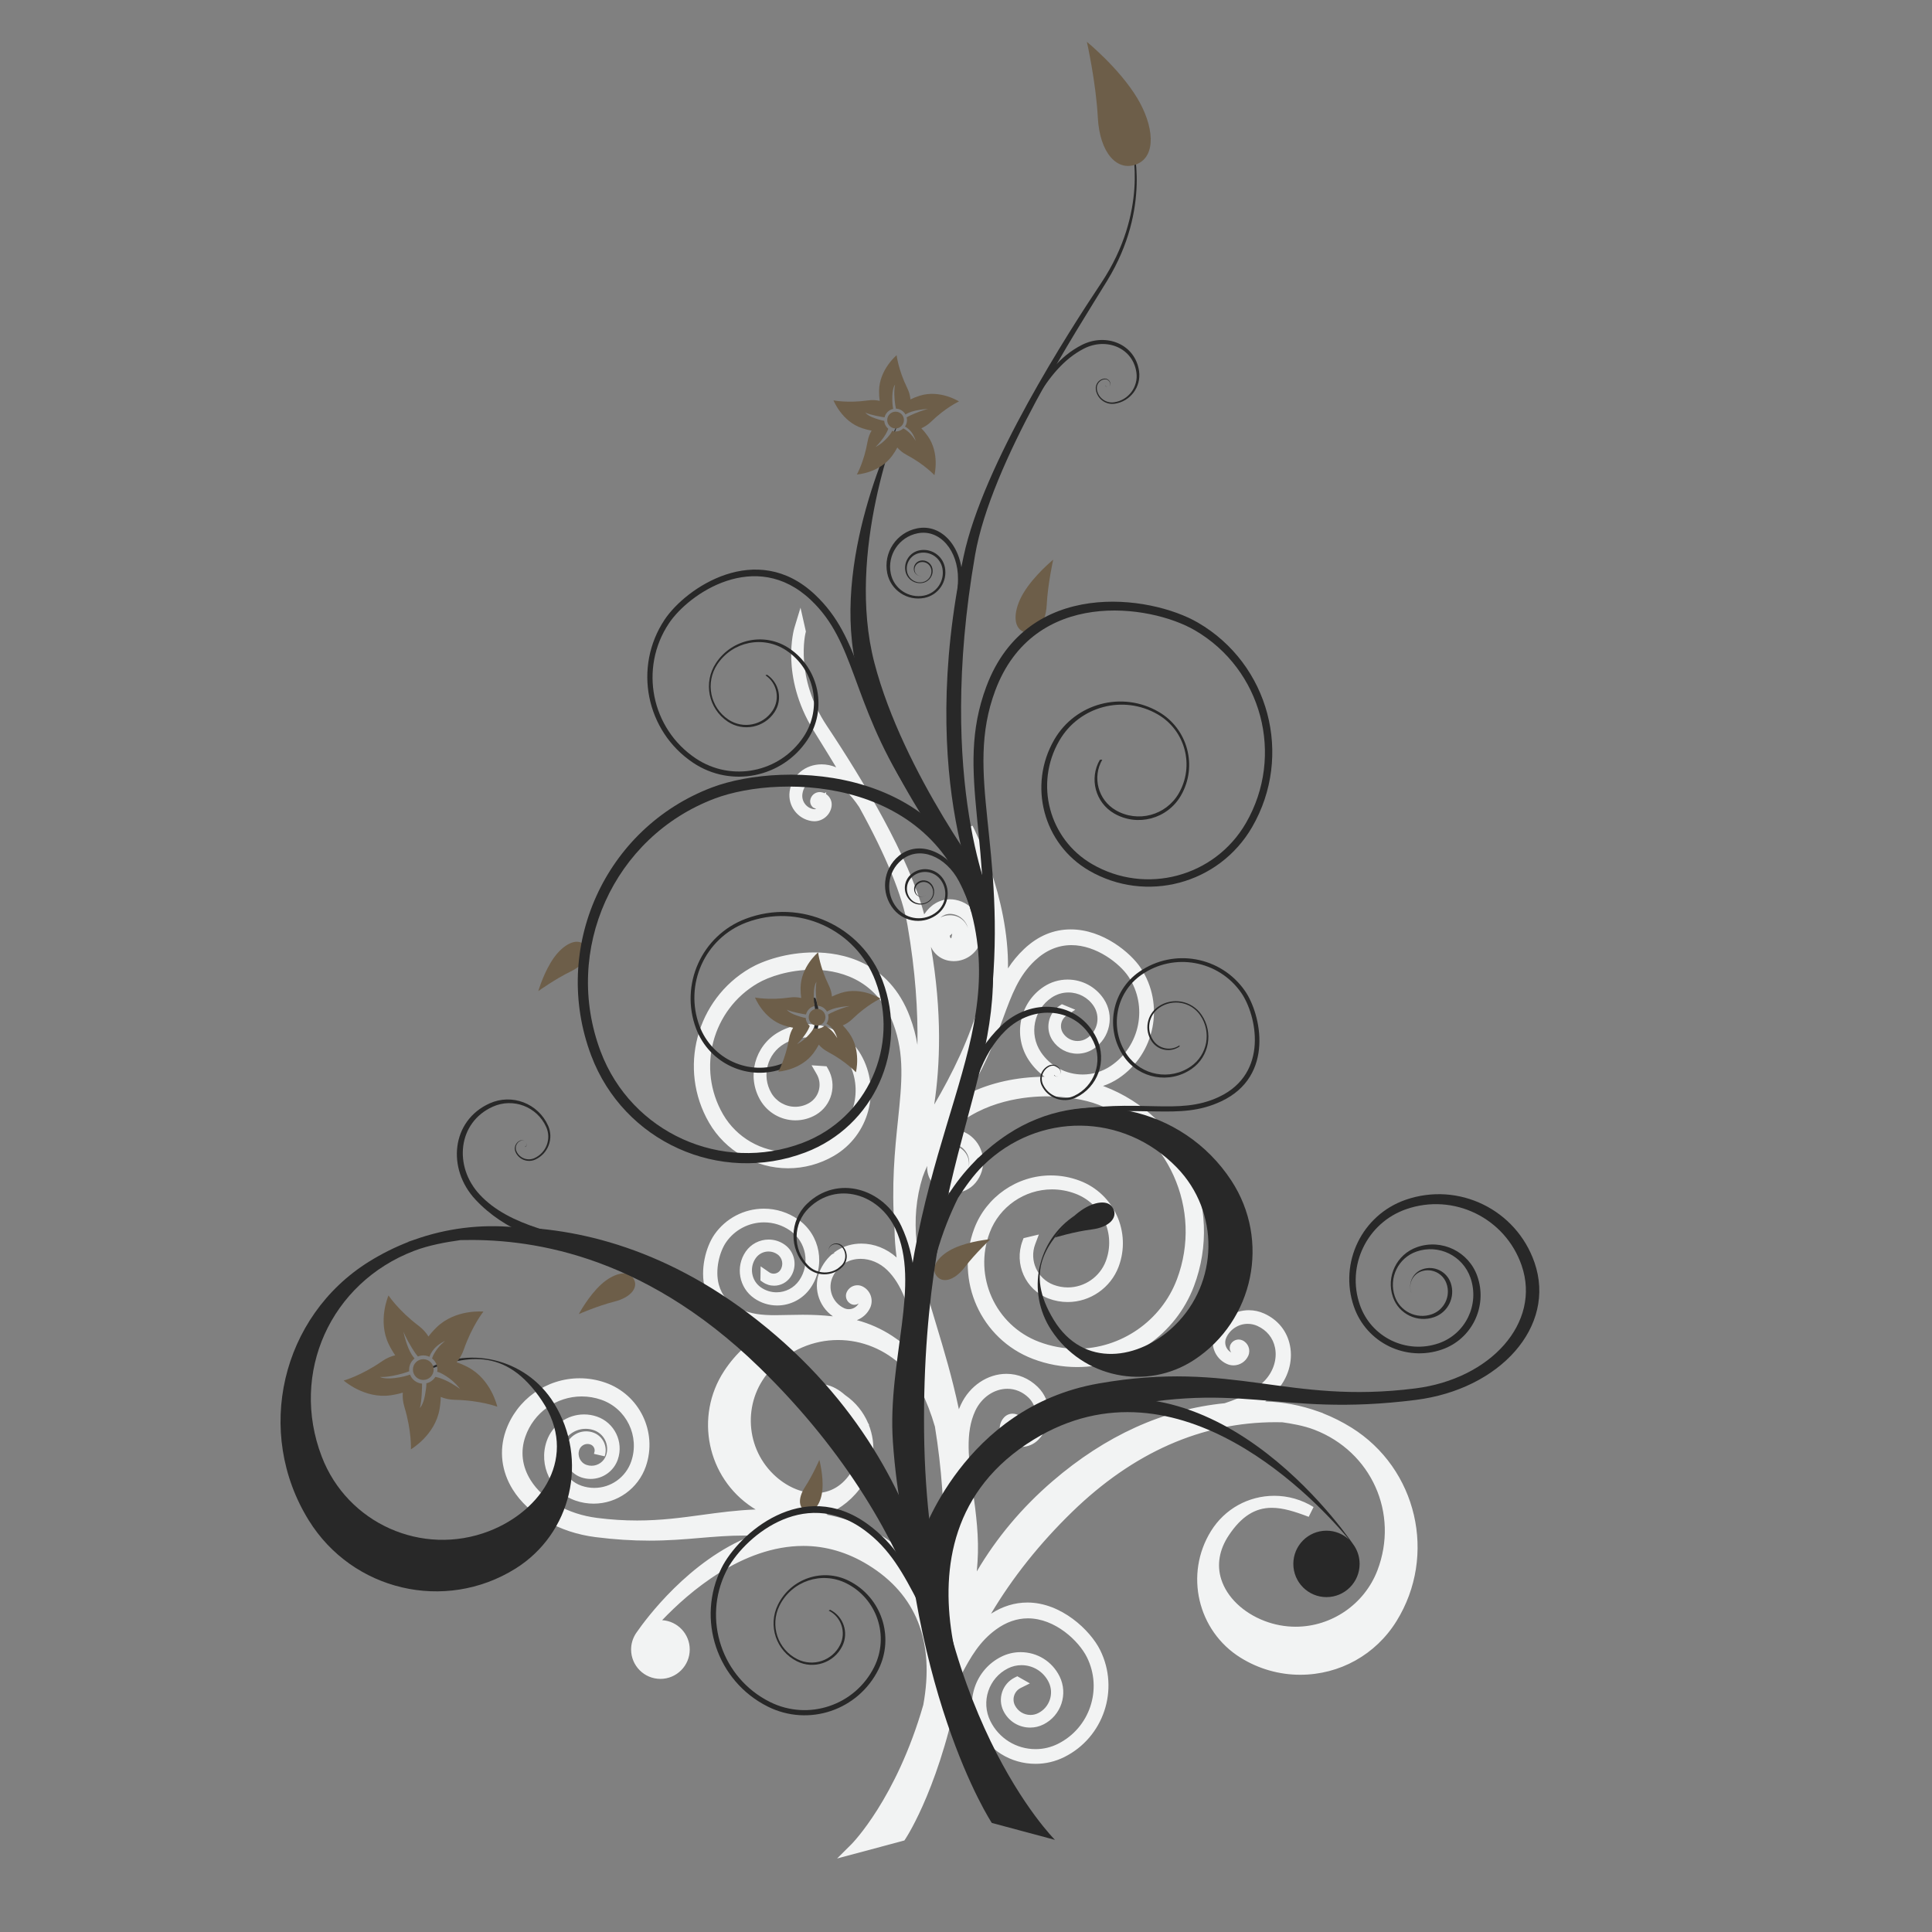 <?xml version="1.0" encoding="utf-8"?>
<!-- Generator: Adobe Illustrator 16.0.0, SVG Export Plug-In . SVG Version: 6.00 Build 0)  -->
<!DOCTYPE svg PUBLIC "-//W3C//DTD SVG 1.1//EN" "http://www.w3.org/Graphics/SVG/1.1/DTD/svg11.dtd">
<svg version="1.1" id="Ebene_1" xmlns="http://www.w3.org/2000/svg" xmlns:xlink="http://www.w3.org/1999/xlink" x="0px" y="0px"
	 width="350px" height="350px" viewBox="0 0 350 350" enable-background="new 0 0 350 350" xml:space="preserve">
<rect x="0" y="0" width="350" height="350" fill="#808080" stroke="none"/>
<path fill="#f2f3f3" d="M92.88,269.828c2.851,4.58,8.46,7.809,15.006,8.635c3.407,0.43,6.592,0.637,9.732,0.637
	c3.436,0,6.356-0.246,8.934-0.465l0.247-0.021c2.654-0.223,5.162-0.436,7.965-0.436c0.474,0,0.945,0.006,1.417,0.02
	c-11.334,4.43-19.212,15.148-20.857,17.531c-0.046,0.066-0.103,0.146-0.155,0.23l-0.07,0.104l0.004,0.004
	c-0.507,0.834-0.774,1.787-0.774,2.756c0,2.934,2.383,5.322,5.312,5.322c2.929,0,5.312-2.389,5.312-5.322
	c0-2.828-2.215-5.15-5-5.313c4.884-5.123,14.528-13.453,25.585-13.453c4.056,0,7.994,1.152,11.702,3.424
	c8.75,5.359,12.123,13.896,10.023,25.373c-4.882,16.996-12.892,25.115-12.972,25.195l-2.643,2.633l3.603-0.965l8.222-2.203
	l0.365-0.098l0.209-0.316c0.27-0.408,6.639-10.211,10.046-29.594c1.778-3.389,3.392-6.156,6.328-8.299
	c1.844-1.348,3.791-2.029,5.791-2.029c4.963,0,9.241,4.121,10.695,7.047c2.867,5.773,0.516,12.809-5.244,15.684
	c-1.279,0.637-2.646,0.961-4.063,0.961c-3.492,0-6.629-1.945-8.184-5.076c-1.748-3.52-0.314-7.807,3.194-9.559
	c0.769-0.383,1.589-0.576,2.44-0.576c2.098,0,3.982,1.168,4.917,3.049c1.03,2.074,0.185,4.604-1.885,5.637
	c-0.44,0.221-0.913,0.332-1.401,0.332c-1.205,0-2.288-0.672-2.825-1.752c-0.571-1.152-0.104-2.555,1.044-3.129l1.673-0.834
	l-1.626-0.922l-0.191-0.109l-0.461-0.262l-0.475,0.236c-2.228,1.113-3.139,3.834-2.03,6.064c0.919,1.85,2.771,2.998,4.834,2.998
	c0.839,0,1.647-0.191,2.401-0.568c3.206-1.6,4.516-5.514,2.92-8.725c-1.34-2.697-4.043-4.373-7.051-4.373
	c-1.223,0-2.4,0.279-3.503,0.828c-4.731,2.361-6.665,8.141-4.31,12.883c1.998,4.021,6.027,6.521,10.515,6.521
	c1.823,0,3.581-0.414,5.224-1.234c7.117-3.553,10.025-12.246,6.481-19.379c-1.776-3.574-7.038-8.609-13.177-8.609
	c-2.283,0-4.496,0.68-6.588,2.021c3.889-6.533,8.799-12.703,14.651-18.398c11.11-10.811,23.524-16.291,36.897-16.291
	c0.42,0,0.827,0.004,1.22,0.014c1.566,0.219,3.848,0.598,5.793,1.344c10.354,3.975,15.378,15.168,11.436,25.484
	c-2.334,6.107-8.284,10.211-14.807,10.209c-1.936,0-3.841-0.355-5.665-1.055c-3.87-1.486-6.795-4.303-7.822-7.537
	c-0.834-2.619-0.357-5.377,1.376-7.975c2.265-3.393,4.733-4.975,7.772-4.975c2.021,0,4.139,0.654,6.696,1.635l0.883-1.775
	c-2.143-1.332-4.6-2.037-7.11-2.037c-4.705,0-8.994,2.387-11.473,6.387c-4.836,7.799-2.438,18.086,5.343,22.934
	c3.258,2.029,6.997,3.102,10.814,3.102c7.155,0,13.68-3.633,17.45-9.717c7.393-11.924,3.729-27.652-8.169-35.063
	c-1.642-1.021-3.382-1.895-5.177-2.6l0.008-0.023c-0.013-0.006-0.305-0.119-0.839-0.291c-3.088-1.111-6.311-1.725-9.595-1.826
	c0.702-0.563,1.352-1.164,1.956-1.813c2.158-2.313,3.1-5.418,2.517-8.309c-0.525-2.621-2.191-4.682-4.688-5.805
	c-0.877-0.395-1.807-0.596-2.763-0.596c-2.656,0-5.076,1.568-6.163,3.996c-0.978,2.184-0.001,4.756,2.178,5.736
	c0.381,0.172,0.785,0.26,1.201,0.26c1.153,0,2.203-0.68,2.676-1.734c0.478-1.064,0-2.322-1.064-2.803
	c-0.215-0.096-0.44-0.145-0.673-0.145c-0.426,0-0.831,0.162-1.138,0.455h-0.002c-0.115,0.109-0.208,0.238-0.284,0.373
	c-0.021,0.031-0.038,0.063-0.056,0.094c-0.002,0.006-0.006,0.01-0.008,0.016c-0.003,0.004-0.004,0.008-0.005,0.014
	c-0.011,0.021-0.023,0.041-0.031,0.064c-0.017,0.041-0.025,0.084-0.038,0.127c0,0.002-0.001,0.002-0.001,0.004
	c-0.124,0.422-0.038,0.863,0.212,1.203c-0.942-0.508-1.35-1.67-0.905-2.662c0.688-1.535,2.219-2.527,3.898-2.527
	c0.602,0,1.188,0.125,1.743,0.375c1.708,0.77,2.845,2.172,3.202,3.947c0.411,2.041-0.273,4.256-1.828,5.922
	c-1.627,1.744-3.88,3.023-7.297,4.137c-11.068,1.092-21.561,5.846-31.186,14.129c-5.532,4.762-10.131,10.242-13.717,16.34
	c0.049-0.572,0.095-1.145,0.133-1.713c0.307-4.502-0.274-8.754-0.836-12.867c-0.772-5.656-1.438-10.541,0.435-14.527
	c1.137-2.42,3.417-3.98,5.81-3.98c1.427,0,2.756,0.559,3.843,1.613c1.69,1.643,1.732,4.357,0.092,6.053
	c-0.391,0.406-0.915,0.627-1.478,0.627c-0.488,0-0.953-0.172-1.323-0.488c0.112,0.029,0.229,0.051,0.349,0.051
	c0.369,0,0.729-0.152,0.986-0.418c0.002-0.002,0.005-0.006,0.008-0.01l0.001,0.002c0.029-0.031,0.052-0.068,0.079-0.102
	c0.01-0.014,0.023-0.025,0.031-0.041c0.09-0.115,0.167-0.238,0.221-0.377l0.002,0.002c0.002-0.004,0.002-0.008,0.003-0.01
	c0.001-0.004,0.003-0.006,0.004-0.008l-0.001-0.002c0.244-0.617,0.096-1.316-0.381-1.783c-0.4-0.387-0.924-0.6-1.478-0.6
	c-0.578,0-1.118,0.229-1.521,0.643c-1.124,1.164-1.095,3.025,0.063,4.152c0.813,0.791,1.885,1.225,3.018,1.225
	c1.184,0,2.289-0.467,3.113-1.318c2.59-2.68,2.523-6.969-0.148-9.566c-1.584-1.539-3.538-2.354-5.652-2.354
	c-3.42,0-6.656,2.18-8.24,5.553c-0.133,0.283-0.259,0.568-0.377,0.859c-1.216-5.775-2.717-10.742-4.07-15.225
	c-2.685-8.891-4.806-15.912-3.221-24c0.188-0.953,0.431-1.902,0.721-2.818c0.236-0.684,0.513-1.361,0.834-2.041
	c-0.018,0.25-0.016,0.502,0.008,0.756c0.114,1.168,0.674,2.221,1.58,2.967c0.915,0.754,2.068,1.166,3.25,1.166
	c1.53,0,2.965-0.674,3.937-1.852c1.013-1.225,1.487-2.771,1.335-4.354c-0.152-1.586-0.916-3.018-2.146-4.033
	c-0.94-0.775-2.077-1.184-3.285-1.184c-0.08,0-0.161,0.002-0.241,0.006c5.754-5.412,13.724-6.07,17.237-6.07
	c3.396,0,6.791,0.549,9.314,1.506c12.634,4.787,19.026,18.986,14.248,31.65c-2.838,7.521-10.131,12.572-18.147,12.572
	c-2.341-0.002-4.647-0.426-6.856-1.264c-7.902-2.994-11.898-11.875-8.91-19.793c1.763-4.674,6.296-7.814,11.277-7.814
	c1.455,0,2.889,0.264,4.262,0.783c4.872,1.848,7.338,7.322,5.496,12.207c-1.078,2.854-3.843,4.77-6.883,4.77
	c-0.887,0-1.764-0.16-2.602-0.479c-2.934-1.113-4.417-4.41-3.309-7.352l0.662-1.754l-1.823,0.434l-0.433,0.104l-0.515,0.121
	l-0.187,0.494c-1.576,4.176,0.533,8.859,4.7,10.439c1.122,0.424,2.294,0.641,3.484,0.641c4.072,0,7.776-2.566,9.217-6.385
	c2.353-6.236-0.796-13.229-7.019-15.586c-1.688-0.641-3.453-0.965-5.245-0.965c-6.132,0-11.708,3.863-13.878,9.611
	c-3.567,9.455,1.205,20.057,10.641,23.633c2.576,0.977,5.266,1.471,7.996,1.471c9.35,0,17.854-5.891,21.161-14.656
	c5.465-14.484-1.847-30.725-16.3-36.203c-0.059-0.021-0.117-0.043-0.177-0.066c0.991-0.328,1.938-0.793,2.823-1.381
	c6.607-4.414,8.4-13.395,3.998-20.015c-1.791-2.694-6.813-6.966-12.666-6.966c-3.109,0-5.946,1.189-8.434,3.536
	c-1.197,1.132-2.139,2.295-2.933,3.531c0.174-12.889-6.129-25.275-6.433-25.865l-1.807,0.834c0.068,0.167,6.797,16.875,3.167,30.836
	c-1.734,6.666-5.094,13.416-8.29,18.855c1.061-7.023,1.463-16.684-0.599-28.565c0.099,0.216,0.215,0.424,0.349,0.625
	c0.652,0.976,1.646,1.64,2.798,1.869c0.33,0.064,0.666,0.098,0.999,0.098c2.427,0,4.532-1.726,5.006-4.104
	c0.313-1.56-0.002-3.147-0.887-4.47c-0.884-1.324-2.232-2.225-3.797-2.534c-0.344-0.068-0.692-0.103-1.034-0.103
	c-1.87,0-3.547,1.038-4.655,2.73c-2.803-10.511-11.037-24.243-17.642-34.165c-5.837-8.765-3.869-16.75-3.849-16.83l0.061-0.234
	l-0.053-0.237l-0.094-0.417l-0.83-3.669l-1.094,3.599c-0.107,0.354-2.573,8.803,3.417,18.582c0.339,0.554,0.73,1.186,1.165,1.886
	c0.84,1.355,1.863,3.008,2.976,4.853c-0.844-0.356-1.747-0.542-2.638-0.542c-3,0-5.383,2.02-5.794,4.913
	c-0.368,2.588,1.436,4.995,4.02,5.367c0.15,0.021,0.302,0.032,0.452,0.032c1.563,0,2.906-1.169,3.128-2.719
	c0.128-0.9-0.297-1.752-1.015-2.216l0.048-0.336l-0.323,0.185c-0.193-0.089-0.402-0.154-0.624-0.186
	c-0.083-0.012-0.165-0.017-0.246-0.017c-0.853,0-1.586,0.636-1.707,1.481c-0.08,0.576,0.192,1.135,0.69,1.427l0.024-0.041
	c0.107,0.088,0.23,0.153,0.367,0.19c-0.095,0.031-0.195,0.05-0.299,0.05c-0.047,0-0.095-0.002-0.143-0.01
	c-1.323-0.19-2.247-1.425-2.059-2.753c0.279-1.971,1.915-2.854,3.41-2.854c0.669,0,1.354,0.169,1.98,0.49
	c1.772,0.906,3.375,2.457,4.895,4.739c4.875,8.833,7.82,16.04,8.755,21.419c1.45,8.35,1.899,15.579,1.797,21.657
	c-0.27-1.645-0.701-3.309-1.349-5.045c-3.801-10.179-12.516-11.699-17.371-11.699c-4.934,0-9.233,1.477-11.611,2.86
	c-9.741,5.663-13.071,18.213-7.42,27.977c2.95,5.098,8.438,8.264,14.323,8.264c2.899,0,5.764-0.775,8.285-2.242
	c6.405-3.723,8.595-11.975,4.879-18.393c-1.953-3.375-5.583-5.469-9.478-5.469c-1.918,0-3.814,0.512-5.482,1.482
	c-4.27,2.482-5.729,7.982-3.252,12.264c1.313,2.268,3.755,3.676,6.375,3.676c1.291,0,2.567-0.344,3.689-0.996
	c2.904-1.688,3.896-5.428,2.212-8.338l-0.266-0.459l-0.53-0.037l-0.318-0.021l-1.863-0.123l0.936,1.615
	c1.054,1.822,0.433,4.166-1.385,5.223c-0.763,0.443-1.63,0.678-2.506,0.678c-1.784,0-3.446-0.959-4.34-2.502
	c-1.802-3.113-0.741-7.117,2.366-8.924c1.278-0.744,2.73-1.135,4.198-1.135c2.984,0,5.769,1.604,7.266,4.189
	c2.969,5.133,1.22,11.73-3.901,14.707c-2.083,1.211-4.449,1.852-6.841,1.852c-4.862,0-9.397-2.615-11.835-6.828
	c-4.795-8.287-1.971-18.938,6.296-23.744c2.025-1.178,5.71-2.436,9.979-2.436c4.078,0,11.395,1.27,14.569,9.775
	c2.086,5.588,1.544,10.799,0.858,17.396c-0.573,5.494-1.22,11.721-0.629,19.9c0.018,1.635,0.141,3.289,0.377,5.053
	c-1.815-1.629-4.068-2.521-6.39-2.521c-3.245,0-6.015,1.762-7.412,4.715c-1.433,3.033-0.412,6.607,2.256,8.457
	c-0.055-0.004-0.111-0.006-0.167-0.01c-1.709-0.184-3.404-0.27-5.33-0.27c-0.902,0-1.734,0.018-2.652,0.039l-0.127,0.004
	c-0.781,0.018-1.519,0.035-2.226,0.035c-2.345,0-4.317-0.193-6.327-1.139c-2.015-0.947-3.306-2.428-3.838-4.398
	c-0.726-2.699,0.139-5.969,1.321-7.678c1.558-2.254,4.123-3.598,6.861-3.598c1.7,0,3.34,0.514,4.742,1.49
	c2.936,2.039,3.668,6.09,1.633,9.031c-0.93,1.346-2.462,2.148-4.097,2.148c-1.015,0-1.994-0.307-2.831-0.889
	c-1.716-1.191-2.144-3.564-0.953-5.283c0.527-0.764,1.397-1.221,2.326-1.221c0.576,0,1.133,0.176,1.608,0.506
	c0.936,0.65,1.17,1.943,0.52,2.883c-0.271,0.393-0.717,0.627-1.195,0.627c-0.294,0-0.58-0.09-0.823-0.26l-1.538-1.07l-0.026,1.875
	l-0.002,0.162l-0.007,0.529l0.434,0.301c0.605,0.422,1.312,0.643,2.045,0.643c1.179,0,2.283-0.578,2.954-1.549
	c1.331-1.924,0.852-4.572-1.068-5.906c-0.85-0.592-1.844-0.904-2.875-0.904c-1.658,0-3.211,0.814-4.154,2.178
	c-1.903,2.754-1.218,6.547,1.528,8.455c1.234,0.855,2.677,1.309,4.173,1.309c2.407,0,4.662-1.182,6.031-3.162
	c2.799-4.047,1.792-9.621-2.247-12.43c-1.833-1.273-3.977-1.947-6.199-1.947c-3.578,0-6.928,1.758-8.965,4.699
	c-1.553,2.248-2.633,6.35-1.692,9.844c0.717,2.66,2.507,4.73,5.177,5.986c2.167,1.02,4.22,1.34,6.519,1.41
	c-3.31,1.719-6.142,4.27-8.241,7.475c-5.386,8.227-3.089,19.311,5.119,24.707c0.196,0.129,0.395,0.254,0.597,0.373
	c-3.481,0.135-6.626,0.563-9.685,0.979l-0.04,0.006c-3.645,0.498-7.413,1.012-11.756,1.012c-2.388,0-4.749-0.152-7.22-0.465
	c-5.304-0.668-9.818-3.232-12.074-6.857c-1.541-2.477-1.871-5.189-0.955-7.846c1.506-4.369,5.615-7.305,10.222-7.305
	c1.2,0,2.388,0.201,3.533,0.598c4.573,1.584,7.008,6.602,5.427,11.188c-0.986,2.861-3.676,4.783-6.693,4.783
	c-0.786,0-1.564-0.133-2.314-0.391c-2.964-1.027-4.542-4.281-3.518-7.252c0.632-1.832,2.353-3.061,4.283-3.061
	c0.502,0,1,0.084,1.479,0.252c1.865,0.643,2.855,2.689,2.212,4.559c-0.388,1.125-1.446,1.881-2.631,1.881
	c-0.309,0-0.616-0.053-0.91-0.154c-1.109-0.385-1.701-1.604-1.317-2.719c0.222-0.643,0.826-1.074,1.502-1.074
	c0.176,0,0.35,0.031,0.518,0.09c0.596,0.205,0.914,0.859,0.707,1.457l-0.035,0.102l-0.013,0.107l-0.004,0.039l1.93,0.441
	c0.609-1.766-0.33-3.699-2.091-4.309c-0.411-0.143-0.837-0.215-1.269-0.215c-1.655,0-3.129,1.053-3.671,2.619
	c-0.807,2.344,0.438,4.906,2.775,5.715c0.551,0.191,1.126,0.289,1.705,0.289c2.223,0,4.204-1.416,4.93-3.52
	c1.098-3.186-0.595-6.67-3.772-7.771c-0.758-0.264-1.545-0.395-2.341-0.395c-3.054,0-5.775,1.943-6.773,4.836
	c-1.522,4.416,0.824,9.25,5.23,10.775c1.059,0.367,2.161,0.553,3.273,0.553c4.267,0,8.071-2.717,9.466-6.762
	c2.143-6.215-1.16-13.021-7.362-15.168c-1.501-0.521-3.06-0.783-4.635-0.783c-6.044,0-11.432,3.848-13.407,9.574
	C90.392,262.803,90.842,266.553,92.88,269.828z M172.202,211.07l-0.004-0.035c0.036-0.043,0.092-0.07,0.148-0.07
	c0.042,0,0.087,0.016,0.119,0.045l-0.521,0.623c-0.071-0.086-0.091-0.18-0.096-0.23c-0.005-0.066-0.001-0.191,0.096-0.309
	c0.047-0.059,0.108-0.066,0.141-0.066C172.127,211.027,172.167,211.041,172.202,211.07z M171.965,207.371
	c0.205-0.041,0.41-0.063,0.615-0.063c0.649,0,1.235,0.213,1.744,0.631c0.712,0.586,1.154,1.416,1.242,2.332
	c0.042,0.436,0.003,0.863-0.113,1.27c0.079-0.342,0.102-0.699,0.067-1.059c-0.085-0.883-0.509-1.68-1.195-2.244
	C173.66,207.691,172.825,207.385,171.965,207.371z M189.241,195.066c-5.05,0.021-9.824,1.09-13.82,3.059
	c0.223-0.398,0.444-0.797,0.659-1.193c2.843-4.871,4.338-8.932,5.656-12.516c1.566-4.256,2.803-7.615,5.74-10.389
	c1.975-1.862,4.203-2.808,6.625-2.808c4.51,0,8.758,3.338,10.334,5.707c3.563,5.359,2.111,12.623-3.233,16.195
	c-1.505,1.004-3.251,1.535-5.048,1.535c-3.063,0-5.902-1.521-7.599-4.072c-2.171-3.266-1.287-7.691,1.971-9.867
	c0.903-0.604,1.95-0.922,3.031-0.922c1.839,0,3.546,0.914,4.565,2.445c1.279,1.926,0.758,4.537-1.164,5.818
	c-0.518,0.348-1.121,0.531-1.74,0.531c-1.058,0-2.037-0.527-2.623-1.406c-0.709-1.068-0.42-2.516,0.645-3.229l1.553-1.037
	l-1.728-0.711l-0.202-0.084l-0.491-0.201l-0.441,0.295c-2.067,1.381-2.63,4.191-1.253,6.264c1.002,1.508,2.682,2.406,4.491,2.406
	c1.063,0,2.095-0.314,2.984-0.908c2.976-1.986,3.782-6.029,1.8-9.012c-1.461-2.197-3.908-3.51-6.547-3.51
	c-1.551,0-3.057,0.457-4.354,1.324c-4.393,2.936-5.586,8.902-2.658,13.307C187.174,193.26,188.141,194.262,189.241,195.066z
	 M172.684,165.613c0.907,0.18,1.688,0.701,2.199,1.468c0.238,0.356,0.404,0.746,0.496,1.15c-0.093-0.333-0.24-0.65-0.438-0.946
	c-0.493-0.736-1.244-1.236-2.114-1.409c-0.246-0.049-0.496-0.073-0.745-0.073c-0.623,0-1.218,0.154-1.743,0.425
	c0.535-0.44,1.146-0.671,1.787-0.671C172.309,165.557,172.497,165.576,172.684,165.613z M172.143,169.835
	c-0.037-0.055-0.093-0.168-0.064-0.316c0.021-0.098,0.105-0.147,0.179-0.147c0.013,0,0.024,0.001,0.037,0.003l-0.017-0.029
	c0.018-0.09,0.094-0.151,0.186-0.151c0.012,0,0.024,0,0.036,0.003l-0.165,0.796C172.233,169.951,172.172,169.879,172.143,169.835z
	 M155.922,228.051c1.728,0,3.481,0.744,4.811,2.045c1.259,1.229,2.285,2.855,3.133,4.971c0.458,1.871,0.97,3.785,1.512,5.809
	c0.483,1.803,0.976,3.643,1.463,5.574c-0.231-0.254-0.467-0.504-0.708-0.748c-0.32-0.352-0.512-0.533-0.533-0.555l-0.015,0.016
	c-1.203-1.154-2.52-2.205-3.92-3.127c-1.987-1.305-4.165-2.275-6.442-2.879c1.039-0.393,1.913-1.174,2.402-2.207
	c0.69-1.461,0.066-3.215-1.393-3.91c-0.287-0.137-0.592-0.205-0.907-0.205c-0.816,0-1.567,0.477-1.917,1.215
	c-0.287,0.604-0.179,1.314,0.271,1.813h0c0.001,0.002,0.003,0.004,0.005,0.006c0,0,0.001,0,0.001,0.002l0-0.002
	c0.104,0.115,0.226,0.207,0.356,0.287c0.042,0.027,0.084,0.055,0.129,0.076c0.005,0.004,0.009,0.006,0.014,0.01l0.001-0.002
	c0.002,0.002,0.005,0.004,0.009,0.006l0,0c0.185,0.088,0.381,0.131,0.584,0.131c0.284,0,0.554-0.092,0.78-0.248
	c-0.363,0.637-1.044,1.045-1.784,1.045c-0.305,0-0.6-0.066-0.878-0.199c-2.128-1.01-3.039-3.568-2.029-5.701
	C151.835,229.225,153.677,228.051,155.922,228.051z M149.69,274.389c2.668-1.088,4.985-2.971,6.619-5.465
	c2.173-3.32,2.441-7.373,1.07-10.83l0.096,0.029l-0.202-0.289c-0.849-2.004-2.256-3.791-4.167-5.098
	c-0.313-0.273-0.606-0.508-0.897-0.713c-1.123-0.793-2.352-1.248-3.37-1.248c-1.06,0-1.909,0.49-2.332,1.346
	c-0.357,0.725-0.348,1.504,0.025,2.197c0.551,1.023,1.844,1.732,3.548,1.947c1.721,0.217,3.635,0.732,4.349,0.936
	c1.621,2.23,2.526,4.969-0.124,9.326c-1.574,2.592-3.853,3.959-6.585,3.959c-2.61,0-5.387-1.244-7.617-3.416
	c-5.343-5.203-5.466-13.793-0.276-19.148c3.229-3.332,7.489-5.166,11.995-5.166c4.371,0,8.562,1.738,11.804,4.895
	c1.275,1.24,2.386,2.875,3.121,4.016c1.072,2.18,1.955,4.459,2.622,6.775c1.208,7.4,1.754,14.984,1.671,23.182
	c-0.028,2.674-0.145,5.326-0.351,7.918C167.54,284.273,161.079,276.465,149.69,274.389z"/>
<g>
	<path fill="#6d5e49" d="M100.397,173.427c1.672-2.304,4.079-3.642,5.462-2.267c1.33,1.323,0.384,3.438-2.48,4.835
		c-2.863,1.398-5.86,3.551-5.86,3.551S98.561,175.957,100.397,173.427z"/>
	<path fill="#6d5e49" d="M185.418,107.415c-1.752,2.917-2.102,6.191,0.054,7.073c2.074,0.847,3.956-1.182,4.157-4.988
		c0.201-3.806,1.17-8.111,1.17-8.111S187.342,104.211,185.418,107.415z"/>
	<path fill="#6d5e49" d="M172.874,226.104c-2.585,1.182-4.372,3.277-3.3,4.906c1.031,1.568,3.287,1.061,5.223-1.471
		c1.935-2.531,4.637-5.043,4.637-5.043S175.715,224.805,172.874,226.104z"/>
	<path fill="#6d5e49" d="M148.982,269.883c-0.201,2.279-1.31,4.199-2.836,3.826c-1.467-0.361-1.689-2.209-0.289-4.361
		c1.4-2.15,2.578-4.875,2.578-4.875S149.203,267.377,148.982,269.883z"/>
	<path fill="#6d5e49" d="M108.927,232.664c2.108-1.91,4.734-2.725,5.802-1.092c1.027,1.57-0.331,3.443-3.418,4.223
		c-3.085,0.777-6.456,2.268-6.456,2.268S106.612,234.762,108.927,232.664z"/>
	<path fill="#282828" d="M195.789,219.33c2.322-1.643,5.027-2.131,5.891-0.381c0.83,1.682-0.744,3.379-3.902,3.777
		c-3.156,0.396-6.683,1.469-6.683,1.469S193.237,221.133,195.789,219.33z"/>
	<path fill="#282828" d="M179.676,330.24c0,0-16.11-24.383-16.603-72.4c-0.493-48.016,18.295-65.486,13.503-89.935
		c-5.328-27.188-34.873-27.872-47.131-23.226c-18.322,6.944-27.558,27.46-20.629,45.823c5.542,14.691,21.918,22.098,36.576,16.541
		c11.727-4.443,17.638-17.574,13.203-29.326c-3.547-9.402-14.028-14.142-23.409-10.586c-7.505,2.843-11.288,11.246-8.45,18.768
		c2.271,6.018,8.979,9.053,14.982,6.775c4.803-1.82,7.225-7.197,5.408-12.012l0.601,0.143c1.926,5.104-0.641,10.807-5.734,12.736
		c-6.365,2.414-13.478-0.803-15.884-7.184c-3.009-7.975,1.002-16.884,8.959-19.9c9.947-3.771,21.059,1.256,24.82,11.225
		c4.702,12.461-1.566,26.383-13.999,31.096c-15.541,5.889-32.904-1.963-38.781-17.539c-7.347-19.47,2.447-41.223,21.873-48.586
		c12.998-4.926,44.324-4.201,49.973,24.626c5.08,25.923-12.069,41.207-11.546,92.119s23.708,73.91,23.708,73.91L179.676,330.24z"/>
	<path fill="#282828" d="M217.014,112.793c-8.643-5.023-30.945-8.196-38.33,11.585c-5.952,15.942,1.76,27.928-1.137,56.195
		c0.185,0.029,0.369,0.053,0.551,0.096c0.873,0.207,0.705,0.002,1.471,0.496c2.86-27.901-4.97-40.802,0.728-56.063
		c6.966-18.656,28-15.664,36.151-10.926c12.181,7.082,16.327,22.72,9.262,34.929c-5.652,9.767-18.136,13.092-27.881,7.427
		c-7.795-4.533-10.449-14.542-5.928-22.355c3.618-6.251,11.606-8.379,17.843-4.753c4.989,2.901,6.688,9.306,3.795,14.307
		c-2.315,4.001-7.429,5.363-11.42,3.042c-3.194-1.856-4.28-5.956-2.429-9.157l-0.443,0.03c-1.964,3.394-0.811,7.74,2.574,9.708
		c4.234,2.461,9.654,1.017,12.109-3.225c3.068-5.302,1.268-12.095-4.023-15.169c-6.612-3.844-15.083-1.588-18.919,5.039
		c-4.794,8.286-1.98,18.897,6.286,23.704c10.332,6.007,23.567,2.48,29.561-7.875C234.326,136.883,229.93,120.303,217.014,112.793z"
		/>
	<path fill="#282828" d="M120.399,112.261c3.822-5.748,16.666-14.522,27.25-4.53c8.53,8.052,7.4,17.827,17.785,34.443
		c-0.104,0.074-0.211,0.146-0.311,0.229c-0.477,0.395-0.437,0.216-0.76,0.756c-10.252-16.4-9.326-26.777-17.493-34.487
		c-9.982-9.423-22.095-1.148-25.701,4.274c-5.388,8.104-3.202,19.051,4.883,24.452c6.469,4.321,15.208,2.568,19.518-3.914
		c3.449-5.187,2.05-12.193-3.125-15.65c-4.14-2.765-9.733-1.644-12.492,2.506c-2.207,3.319-1.311,7.804,2.001,10.015
		c2.649,1.77,6.229,1.053,7.994-1.603c1.413-2.124,0.84-4.994-1.279-6.41l0.283-0.116c2.248,1.501,2.854,4.544,1.357,6.796
		c-1.872,2.815-5.667,3.577-8.476,1.7c-3.513-2.346-4.462-7.1-2.121-10.62c2.925-4.399,8.855-5.589,13.244-2.657
		c5.488,3.666,6.971,11.095,3.315,16.594c-4.571,6.874-13.836,8.731-20.695,4.15C117.004,132.461,114.685,120.854,120.399,112.261z"
		/>
	<path fill="#282828" d="M225.549,179.527c2.899,4.193,5.422,15.414-4.299,19.982c-7.832,3.684-14.221,0.25-28.424,2.883
		c-0.023-0.092-0.043-0.186-0.072-0.275c-0.141-0.436-0.029-0.359-0.312-0.729c14.021-2.6,20.876,0.855,28.376-2.67
		c9.167-4.311,6.788-14.893,4.053-18.846c-4.088-5.91-12.181-7.379-18.076-3.281c-4.718,3.275-5.89,9.766-2.621,14.492
		c2.616,3.783,7.797,4.723,11.57,2.102c3.019-2.098,3.77-6.25,1.676-9.277c-1.674-2.42-4.989-3.021-7.404-1.344
		c-1.932,1.342-2.412,4.002-1.072,5.938c1.07,1.549,3.193,1.934,4.738,0.861l0.003,0.225c-1.639,1.139-3.888,0.73-5.024-0.912
		c-1.42-2.053-0.91-4.871,1.138-6.293c2.562-1.781,6.075-1.143,7.851,1.424c2.219,3.209,1.424,7.613-1.777,9.836
		c-4.002,2.781-9.493,1.783-12.268-2.227c-3.467-5.012-2.223-11.893,2.777-15.367C212.634,171.704,221.214,173.262,225.549,179.527z
		"/>
	<path fill="#282828" d="M140.566,241.945c-17.755-15.281-34.929-19.311-47.409-19.627c-6.068-0.564-12.289,0.174-18.225,2.313
		c-0.722,0.23-1.104,0.381-1.104,0.381s0.105-0.029,0.299-0.08c-2.487,0.957-4.919,2.158-7.266,3.619
		c-15.931,9.922-20.821,30.91-10.921,46.877c7.92,12.773,24.672,16.693,37.417,8.756c10.196-6.35,13.325-19.781,6.989-30
		c-5.069-8.176-15.79-10.686-23.947-5.605c7.737-2.969,15.094-4.852,21.78,5.17c6.687,10.023,0.046,19.932-9.625,23.646
		c-12.09,4.639-25.644-1.42-30.274-13.537c-5.788-15.146,1.596-31.445,16.708-37.246c2.668-1.023,5.73-1.582,8.443-1.959
		c11.667-0.297,32.479,1.986,54.114,23.039c32.593,31.715,33.867,63.631,33.867,63.631l0,0
		C171.413,311.322,175.03,271.607,140.566,241.945z"/>
	<path fill="#282828" d="M169.391,294.959c0,0-6.258-13.49-7.638-33.809c-1.005-14.82,5.167-28.529,0.43-38.609
		c-2.972-6.324-10.64-8.566-15.647-3.699c-2.904,2.822-2.976,7.471-0.16,10.381c1.633,1.688,4.322,1.73,6.007,0.092
		c0.976-0.947,1-2.51,0.054-3.49c-0.549-0.566-1.454-0.582-2.02-0.029c-0.33,0.318-0.337,0.844-0.019,1.174
		c0.185,0.189,0.489,0.195,0.679,0.01l0.073,0.012c-0.208,0.201-0.541,0.195-0.743-0.014c-0.348-0.359-0.339-0.934,0.02-1.283
		c0.62-0.602,1.608-0.586,2.209,0.033c1.036,1.072,1.009,2.781-0.059,3.818c-1.841,1.789-4.782,1.744-6.568-0.102
		c-3.079-3.182-3-8.264,0.176-11.352c5.474-5.32,13.86-2.871,17.109,4.045c5.179,11.023,0.562,22.48,1.663,38.688
		c1.508,22.215,7.224,34.291,7.224,34.291L169.391,294.959z"/>
	<g>
		<path fill="#282828" d="M191.648,194.984c0.104-0.049,0.193-0.119,0.266-0.199c-0.074,0.08-0.164,0.148-0.268,0.199
			C191.647,194.984,191.648,194.984,191.648,194.984z"/>
		<path fill="#282828" d="M198.7,188.154c-3.265-6.908-11.976-7.561-17.438-2.227c-4.968,4.852-6.997,10.955-9.07,18.051
			c0.75,0.295,1.489,0.613,2.209,0.965c1.661-7.324,3.319-13.91,7.758-18.246c4.996-4.879,12.961-4.283,15.948,2.035
			c1.733,3.662,0.174,8.041-3.481,9.777c-2.121,1.006-4.653,0.1-5.658-2.023c-0.582-1.232-0.059-2.705,1.171-3.289
			c0.713-0.338,1.565-0.035,1.903,0.682c0.146,0.311,0.084,0.664-0.129,0.906c0.242-0.266,0.316-0.66,0.154-1.004
			c-0.37-0.781-1.301-1.115-2.081-0.746c-1.344,0.641-1.917,2.25-1.28,3.598c1.1,2.322,3.867,3.314,6.186,2.213
			C198.891,196.947,200.596,192.16,198.7,188.154z"/>
		<path fill="#282828" d="M191.009,194.756l-0.071-0.016c0.125,0.262,0.438,0.373,0.7,0.25c0.003-0.002,0.006-0.004,0.009-0.006
			C191.406,195.096,191.123,194.994,191.009,194.756z"/>
	</g>
	<g>
		<path fill="#282828" d="M200.662,70.117c0.074-0.011,0.143-0.037,0.203-0.073c-0.061,0.036-0.13,0.061-0.205,0.073
			C200.661,70.117,200.662,70.117,200.662,70.117z"/>
		<path fill="#282828" d="M206.352,67.235c-0.698-4.913-5.977-6.993-10.392-4.733c-4.015,2.054-6.448,5.451-9.099,9.455
			c0.41,0.328,0.373,0.197,0.752,0.554c2.438-4.225,5.168-7.523,8.756-9.359c4.038-2.067,8.865-0.165,9.504,4.329
			c0.37,2.606-1.438,5.023-4.041,5.397c-1.509,0.218-2.906-0.832-3.121-2.343c-0.125-0.876,0.484-1.688,1.358-1.815
			c0.509-0.073,0.978,0.279,1.05,0.789c0.031,0.221-0.074,0.429-0.254,0.538c0.202-0.118,0.324-0.348,0.289-0.593
			c-0.079-0.556-0.594-0.941-1.147-0.862c-0.957,0.138-1.623,1.026-1.486,1.985c0.235,1.653,1.763,2.8,3.413,2.563
			C204.778,72.728,206.757,70.085,206.352,67.235z"/>
		<path fill="#282828" d="M200.31,69.852l-0.041-0.023c0.026,0.186,0.199,0.316,0.386,0.29c0.003,0,0.005-0.001,0.006-0.001
			C200.491,70.14,200.334,70.023,200.31,69.852z"/>
	</g>
	<path fill="#282828" d="M223.077,213.885c-8.858-13.531-26.983-17.303-40.483-8.424c-1.988,1.307-3.805,2.775-5.449,4.377
		c0.108-0.135,0.169-0.205,0.169-0.205s-0.255,0.244-0.696,0.727c-3.817,3.871-6.644,8.475-8.401,13.428
		c-2.193,5.074-4.068,11.475-4.636,19.129c0.029-0.016,0.059-0.033,0.089-0.047c1.175-0.561,2.463-0.814,3.838-0.787
		c0.198-11.207,3.357-19.611,6.049-25.063c1.276-1.986,2.819-4.182,4.584-5.9c9.992-9.729,25.365-9.605,35.072,0.408
		c7.766,8.012,7.58,20.816-0.413,28.6c-6.396,6.227-16.521,7.836-21.91-1.027c-5.388-8.861-1.259-13.939,3.856-18.92
		c-6.912,4.545-8.838,13.846-4.303,20.773c5.67,8.66,17.269,11.072,25.91,5.391C227.153,239.242,230.163,224.709,223.077,213.885z"
		/>
	<path fill="#282828" d="M179.878,163.961c0,0-10.442-21.915-3.233-63.417c2.922-16.819,18.404-40.669,23.926-49.686
		c8.104-13.23,4.609-24.727,4.609-24.727l-0.131,0.579c0,0,3.057,11.621-5.542,24.534c-5.859,8.799-21.384,32.834-24.94,49.531
		c-8.775,41.198,3.695,64.806,3.695,64.806L179.878,163.961z"/>
	<path fill="#282828" d="M176.644,161.261c0,0-17.55-20.831-21.707-41.198c-4.157-20.368,7.927-43.778,7.927-43.778
		s-9.695,23.661-4.463,43.778c5.233,20.117,21.015,40.735,21.015,40.735L176.644,161.261z"/>
	<path fill="#282828" d="M153.767,286.371c-4.729-2.359-10.47-0.43-12.824,4.309c-1.883,3.791-0.343,8.395,3.439,10.281
		c3.026,1.512,6.7,0.277,8.208-2.756c1.205-2.428,0.22-5.373-2.202-6.582l-0.266,0.152c2.283,1.139,3.212,3.918,2.076,6.207
		c-1.421,2.861-4.887,4.025-7.741,2.6c-3.568-1.779-5.02-6.121-3.244-9.697c2.22-4.471,7.635-6.289,12.096-4.064
		c5.574,2.783,7.843,9.566,5.068,15.154c-3.469,6.982-11.93,9.826-18.899,6.348c-8.709-4.346-12.255-14.945-7.919-23.676
		c2.901-5.84,13.896-15.588,24.996-7.484c4.678,3.414,7.049,7.84,9.921,13.377c0.283-0.357,0.582-0.699,0.897-1.027
		c-2.874-5.461-5.271-9.813-10.162-13.383c-11.771-8.592-23.428,1.744-26.504,7.936c-4.598,9.258-0.839,20.496,8.397,25.105
		c7.388,3.688,16.359,0.672,20.037-6.732C162.084,296.514,159.678,289.32,153.767,286.371z"/>
	<path fill="#282828" d="M245.415,280.166c0.027,0.037,0.046,0.061,0.046,0.061s-0.037-0.057-0.104-0.156
		c-0.061-0.092-0.123-0.184-0.188-0.273c-2.999-4.344-28.951-40.012-60.213-20.863c-33.253,20.367-8.313,62.955-8.313,62.955
		l3.233-4.168c0,0-22.31-38.746,7.39-56.936c26.399-16.17,51.845,11.766,57.174,18.174c-1.077-1.029-2.532-1.664-4.137-1.664
		c-3.315,0-6.004,2.695-6.004,6.018s2.688,6.018,6.004,6.018s6.005-2.695,6.005-6.018
		C246.309,282.158,245.978,281.082,245.415,280.166z"/>
	<path fill="#282828" d="M255.651,234.168c-0.6-1.738,0.32-3.633,2.054-4.234c2.096-0.727,4.383,0.389,5.108,2.49
		c0.875,2.541-0.469,5.311-3.004,6.189c-3.064,1.063-6.409-0.568-7.468-3.639c-1.28-3.715,0.686-7.768,4.392-9.051
		c4.48-1.553,9.369,0.83,10.918,5.322c1.872,5.43-1.003,11.354-6.42,13.23c-6.552,2.27-13.699-1.213-15.964-7.781
		c-2.737-7.938,1.465-16.6,9.388-19.344c9.578-3.316,20.027,1.775,23.337,11.375c4.003,11.609-6.274,22.963-21.507,24.883
		c-26.008,3.279-31.58-4.18-58.594,2.436c-26.714,6.541-25.63,25.76-28.931,25.566c-3.301-0.191-2.127-2.893-2.127-2.893
		s7.633-23.768,32.163-28.082c24.53-4.316,34.101,3.826,57.394,0.889c13.644-1.719,22.849-11.889,19.264-22.283
		c-2.965-8.6-12.323-13.16-20.901-10.189c-7.096,2.457-10.859,10.215-8.407,17.326c2.027,5.881,8.429,9,14.297,6.967
		c4.853-1.68,7.427-6.984,5.75-11.85c-1.388-4.021-5.766-6.156-9.779-4.766c-3.319,1.148-5.08,4.777-3.934,8.105
		c0.949,2.752,3.943,4.211,6.689,3.26c2.271-0.785,3.474-3.268,2.689-5.543c-0.648-1.883-2.697-2.881-4.574-2.23
		c-1.553,0.537-2.376,2.234-1.839,3.791"/>
	<g>
		<path fill="#6d5e49" d="M166.904,77.58c0.592-0.245,1.192-0.622,1.766-1.179c2.658-2.58,5.059-3.678,5.059-3.678
			s-3.44-2.196-7.121-1.031c-0.636,0.201-1.189,0.426-1.675,0.667c-0.05-0.641-0.222-1.329-0.574-2.048
			c-1.627-3.331-1.927-5.958-1.927-5.958s-3.148,2.599-3.18,6.468c-0.005,0.668,0.038,1.266,0.117,1.803
			c-0.623-0.15-1.33-0.199-2.122-0.086C153.585,73.06,151,72.534,151,72.534s1.494,3.803,5.156,5.029
			c0.633,0.212,1.211,0.354,1.747,0.446c-0.335,0.547-0.599,1.205-0.737,1.995c-0.637,3.653-1.936,5.956-1.936,5.956
			s4.07-0.248,6.366-3.36c0.396-0.537,0.711-1.045,0.963-1.527c0.417,0.489,0.958,0.944,1.665,1.319
			c3.27,1.737,5.054,3.686,5.054,3.686s1.021-3.957-1.222-7.106C167.668,78.426,167.283,77.969,166.904,77.58z M164.467,78.154
			c-0.373-0.307-0.633-0.461-0.814-0.545c-0.375,0.35-0.874,0.566-1.426,0.562c-0.22-0.002-0.426-0.047-0.624-0.112
			c-0.041,0.17-0.218,0.507-0.798,1.171c-1.079,1.235-2.187,1.744-2.187,1.744s0.764-0.72,1.497-1.784
			c0.478-0.694,0.703-1.225,0.803-1.512c-0.417-0.353-0.691-0.864-0.729-1.444c-0.136-0.008-0.554-0.071-1.663-0.452
			c-1.44-0.494-1.765-1.048-1.765-1.048s0.356,0.245,1.882,0.575c0.816,0.176,1.308,0.259,1.595,0.299
			c0.187-0.768,0.796-1.365,1.568-1.532c-0.078-0.408-0.194-1.217-0.152-2.326c0.061-1.626,0.487-2.068,0.487-2.068
			s-0.22,0.81-0.083,2.526c0.076,0.945,0.178,1.504,0.255,1.824c0.744,0.026,1.38,0.445,1.723,1.054
			c0.283-0.179,0.828-0.465,1.683-0.666c1.323-0.31,2.44-0.342,2.44-0.342s-0.969,0.201-2.555,0.867
			c-0.721,0.303-1.127,0.521-1.357,0.67c0.039,0.162,0.065,0.328,0.063,0.501c-0.003,0.431-0.138,0.83-0.365,1.16
			c0.203,0.102,0.628,0.356,1.072,0.885c0.614,0.73,0.882,1.734,0.882,1.734S165.356,78.887,164.467,78.154z"/>
		<circle fill="#6d5e49" cx="162.243" cy="76.097" r="1.517"/>
	</g>
	<g>
		<path fill="#6d5e49" d="M77.618,242.121c-0.412-0.68-0.986-1.342-1.778-1.939c-3.662-2.77-5.461-5.502-5.461-5.502
			s-2.04,4.629,0.083,8.916c0.366,0.74,0.747,1.377,1.135,1.926c-0.775,0.184-1.585,0.523-2.401,1.09
			c-3.771,2.621-6.933,3.484-6.933,3.484s3.777,3.365,8.522,2.672c0.819-0.119,1.542-0.285,2.186-0.482
			c-0.065,0.791,0.008,1.666,0.296,2.615c1.332,4.387,1.176,7.654,1.176,7.654s4.375-2.549,5.185-7.266
			c0.141-0.814,0.206-1.551,0.217-2.223c0.733,0.305,1.589,0.506,2.583,0.525c4.594,0.09,7.659,1.244,7.659,1.244
			s-1.073-4.938-5.318-7.162c-0.733-0.383-1.415-0.674-2.052-0.891c0.519-0.602,0.974-1.352,1.3-2.289
			c1.509-4.332,3.559-6.885,3.559-6.885s-5.039-0.504-8.472,2.84C78.51,241.025,78.022,241.582,77.618,242.121z M78.781,244.998
			c-0.305,0.514-0.446,0.861-0.514,1.1c0.499,0.393,0.859,0.965,0.957,1.641c0.039,0.27,0.023,0.531-0.019,0.785
			c0.215,0.018,0.662,0.172,1.584,0.756c1.717,1.09,2.549,2.35,2.549,2.35s-1.026-0.801-2.469-1.496
			c-0.94-0.455-1.632-0.631-2.003-0.697c-0.354,0.576-0.928,1.008-1.63,1.164c0.016,0.166,0.018,0.691-0.24,2.123
			c-0.333,1.857-0.951,2.359-0.951,2.359s0.233-0.482,0.348-2.414c0.062-1.033,0.071-1.65,0.065-2.01
			c-0.975-0.084-1.823-0.717-2.172-1.633c-0.485,0.174-1.454,0.469-2.82,0.627c-2.003,0.23-2.625-0.207-2.625-0.207
			s1.035,0.117,3.11-0.375c1.143-0.27,1.808-0.502,2.185-0.656c-0.108-0.918,0.284-1.775,0.965-2.311
			c-0.272-0.313-0.726-0.926-1.134-1.936c-0.629-1.561-0.879-2.924-0.879-2.924s0.429,1.148,1.544,2.967
			c0.508,0.824,0.853,1.281,1.078,1.535c0.19-0.078,0.39-0.141,0.602-0.172c0.528-0.078,1.042,0.012,1.489,0.229
			c0.086-0.27,0.317-0.836,0.881-1.482c0.779-0.889,1.957-1.406,1.957-1.406S79.512,243.77,78.781,244.998z"/>
		<circle fill="#6d5e49" cx="76.683" cy="248.11" r="1.88"/>
	</g>
	<g>
		<path fill="#6d5e49" d="M152.682,185.758c0.592-0.246,1.192-0.623,1.766-1.18c2.658-2.58,5.059-3.678,5.059-3.678
			s-3.439-2.197-7.121-1.033c-0.636,0.203-1.189,0.428-1.675,0.67c-0.05-0.641-0.222-1.33-0.574-2.049
			c-1.627-3.331-1.926-5.958-1.926-5.958s-3.148,2.598-3.18,6.467c-0.005,0.668,0.039,1.266,0.117,1.803
			c-0.623-0.15-1.33-0.199-2.122-0.086c-3.663,0.521-6.248-0.004-6.248-0.004s1.494,3.803,5.155,5.029
			c0.633,0.213,1.211,0.354,1.747,0.445c-0.335,0.547-0.599,1.207-0.737,1.996c-0.637,3.652-1.936,5.955-1.936,5.955
			s4.07-0.248,6.366-3.361c0.396-0.537,0.711-1.045,0.963-1.525c0.417,0.488,0.958,0.943,1.665,1.318
			c3.27,1.736,5.053,3.686,5.053,3.686s1.021-3.957-1.222-7.105C153.446,186.604,153.061,186.146,152.682,185.758z M150.245,186.332
			c-0.373-0.309-0.633-0.463-0.814-0.547c-0.375,0.352-0.875,0.566-1.427,0.563c-0.219-0.002-0.426-0.047-0.623-0.111
			c-0.041,0.168-0.218,0.506-0.798,1.17c-1.08,1.234-2.187,1.744-2.187,1.744s0.764-0.719,1.497-1.785
			c0.477-0.693,0.704-1.225,0.803-1.512c-0.417-0.354-0.691-0.863-0.729-1.443c-0.135-0.008-0.553-0.07-1.664-0.453
			c-1.439-0.494-1.764-1.049-1.764-1.049s0.356,0.246,1.882,0.576c0.816,0.176,1.308,0.26,1.595,0.299
			c0.187-0.768,0.796-1.365,1.568-1.531c-0.078-0.408-0.194-1.217-0.152-2.326c0.062-1.627,0.487-2.068,0.487-2.068
			s-0.221,0.811-0.083,2.527c0.075,0.943,0.178,1.502,0.255,1.822c0.744,0.027,1.379,0.445,1.723,1.055
			c0.283-0.18,0.828-0.465,1.683-0.666c1.323-0.311,2.44-0.342,2.44-0.342s-0.969,0.201-2.556,0.865
			c-0.721,0.305-1.127,0.523-1.358,0.672c0.039,0.162,0.066,0.328,0.064,0.5c-0.004,0.432-0.138,0.83-0.366,1.16
			c0.203,0.102,0.628,0.355,1.072,0.885c0.614,0.73,0.882,1.734,0.882,1.734S151.135,187.064,150.245,186.332z"/>
		<circle fill="#6d5e49" cx="148.021" cy="184.274" r="1.517"/>
	</g>
	<path fill="#6d5e49" d="M206.024,17.774c2.97,4.935,3.563,10.477-0.093,11.968c-3.517,1.434-6.707-1.999-7.05-8.44
		c-0.341-6.441-1.985-13.725-1.985-13.725S202.761,12.354,206.024,17.774z"/>
	<g>
		<path fill="#282828" d="M95.376,207.09c-0.049-0.104-0.116-0.195-0.195-0.271c0.081,0.074,0.146,0.164,0.194,0.27
			C95.375,207.09,95.375,207.09,95.376,207.09z"/>
		<path fill="#282828" d="M95.118,207.797l0.016-0.072c0.242-0.109,0.348-0.391,0.242-0.635c0.001,0.004,0.003,0.006,0.004,0.01
			C95.5,207.365,95.381,207.678,95.118,207.797z"/>
		<path fill="#282828" d="M94.184,206.643c0.347-0.154,0.739-0.072,0.998,0.176c-0.236-0.219-0.589-0.289-0.901-0.146
			c-0.72,0.324-1.041,1.172-0.718,1.893c0.557,1.244,2.015,1.799,3.256,1.24c2.14-0.963,3.096-3.484,2.135-5.627
			c-1.657-3.699-5.992-5.352-9.682-3.691c-6.364,2.865-7.122,10.834-2.357,15.939c5.429,5.818,14.641,7.131,24.336,9.75
			c-1.525,0.404-2.932,0.928-4.207,1.563c-8.364-2.631-15.496-4.621-20.914-10.428c-5.21-5.584-4.38-14.297,2.577-17.428
			c4.036-1.816,8.775-0.01,10.587,4.033c1.05,2.346,0.006,5.1-2.334,6.154c-1.357,0.611-2.951,0.002-3.561-1.357
			C93.045,207.924,93.397,206.998,94.184,206.643z"/>
	</g>
	<path fill="#282828" d="M160.731,103.83c0.618,3.091,3.631,5.1,6.729,4.485c2.562-0.509,4.224-2.994,3.713-5.551
		c-0.422-2.114-2.483-3.488-4.602-3.067c-1.753,0.347-2.89,2.047-2.541,3.796c0.29,1.446,1.699,2.385,3.148,2.097
		c1.198-0.238,1.976-1.4,1.737-2.597c-0.198-0.988-1.161-1.631-2.153-1.435c-0.82,0.163-1.352,0.958-1.188,1.776
		c0.135,0.676,0.795,1.116,1.473,0.981l-0.021-0.001c-0.607,0.121-1.197-0.273-1.319-0.879c-0.146-0.732,0.331-1.445,1.065-1.591
		c0.888-0.175,1.751,0.4,1.928,1.286c0.215,1.071-0.483,2.113-1.556,2.326c-1.298,0.257-2.561-0.584-2.819-1.879
		c-0.313-1.567,0.706-3.089,2.275-3.4c1.897-0.377,3.743,0.853,4.122,2.748c0.458,2.29-1.031,4.516-3.327,4.971
		c-2.774,0.551-5.472-1.248-6.025-4.017c-0.669-3.348,1.506-6.602,4.862-7.267c4.057-0.805,7.376,3.144,7.32,8.314
		c-0.024,2.274-0.276,4.17-0.631,5.894l0.919,0.126c0.27-1.666,0.468-3.569,0.494-5.948c0.062-5.773-3.643-10.183-8.173-9.283
		C162.415,96.458,159.984,100.091,160.731,103.83z"/>
	<path fill="#282828" d="M161.91,164.753c2.008,2.431,5.612,2.774,8.051,0.766c2.016-1.661,2.303-4.637,0.643-6.646
		c-1.373-1.663-3.837-1.898-5.504-0.523c-1.379,1.135-1.577,3.17-0.442,4.546c0.939,1.137,2.626,1.297,3.766,0.357
		c0.943-0.776,1.078-2.168,0.302-3.109c-0.643-0.777-1.795-0.887-2.577-0.245c-0.645,0.531-0.737,1.483-0.206,2.127
		c0.439,0.531,1.229,0.607,1.762,0.167l-0.018,0.01c-0.478,0.393-1.184,0.326-1.578-0.15c-0.477-0.576-0.394-1.429,0.185-1.906
		c0.698-0.574,1.731-0.477,2.306,0.221c0.696,0.842,0.575,2.089-0.27,2.785c-1.021,0.841-2.531,0.697-3.373-0.321
		c-1.018-1.232-0.84-3.055,0.395-4.072c1.493-1.23,3.7-1.02,4.931,0.469c1.487,1.8,1.229,4.466-0.578,5.953
		c-2.184,1.798-5.411,1.491-7.209-0.686c-2.174-2.632-1.798-6.529,0.843-8.703c3.193-2.63,7.985-0.723,10.384,3.858
		c1.055,2.015,1.73,3.804,2.233,5.49l0.869-0.324c-0.551-1.596-1.276-3.365-2.38-5.473c-2.678-5.116-8.03-7.246-11.594-4.309
		C159.904,157.463,159.482,161.814,161.91,164.753z"/>
</g>
</svg>
<!-- WCDP_DATA_CMYK_START{"#f2f3f3":"6,4,5,0","#6d5e49":"46,54,60,43","#282828":"73,64,66,75"}WCDP_DATA_CMYK_END -->